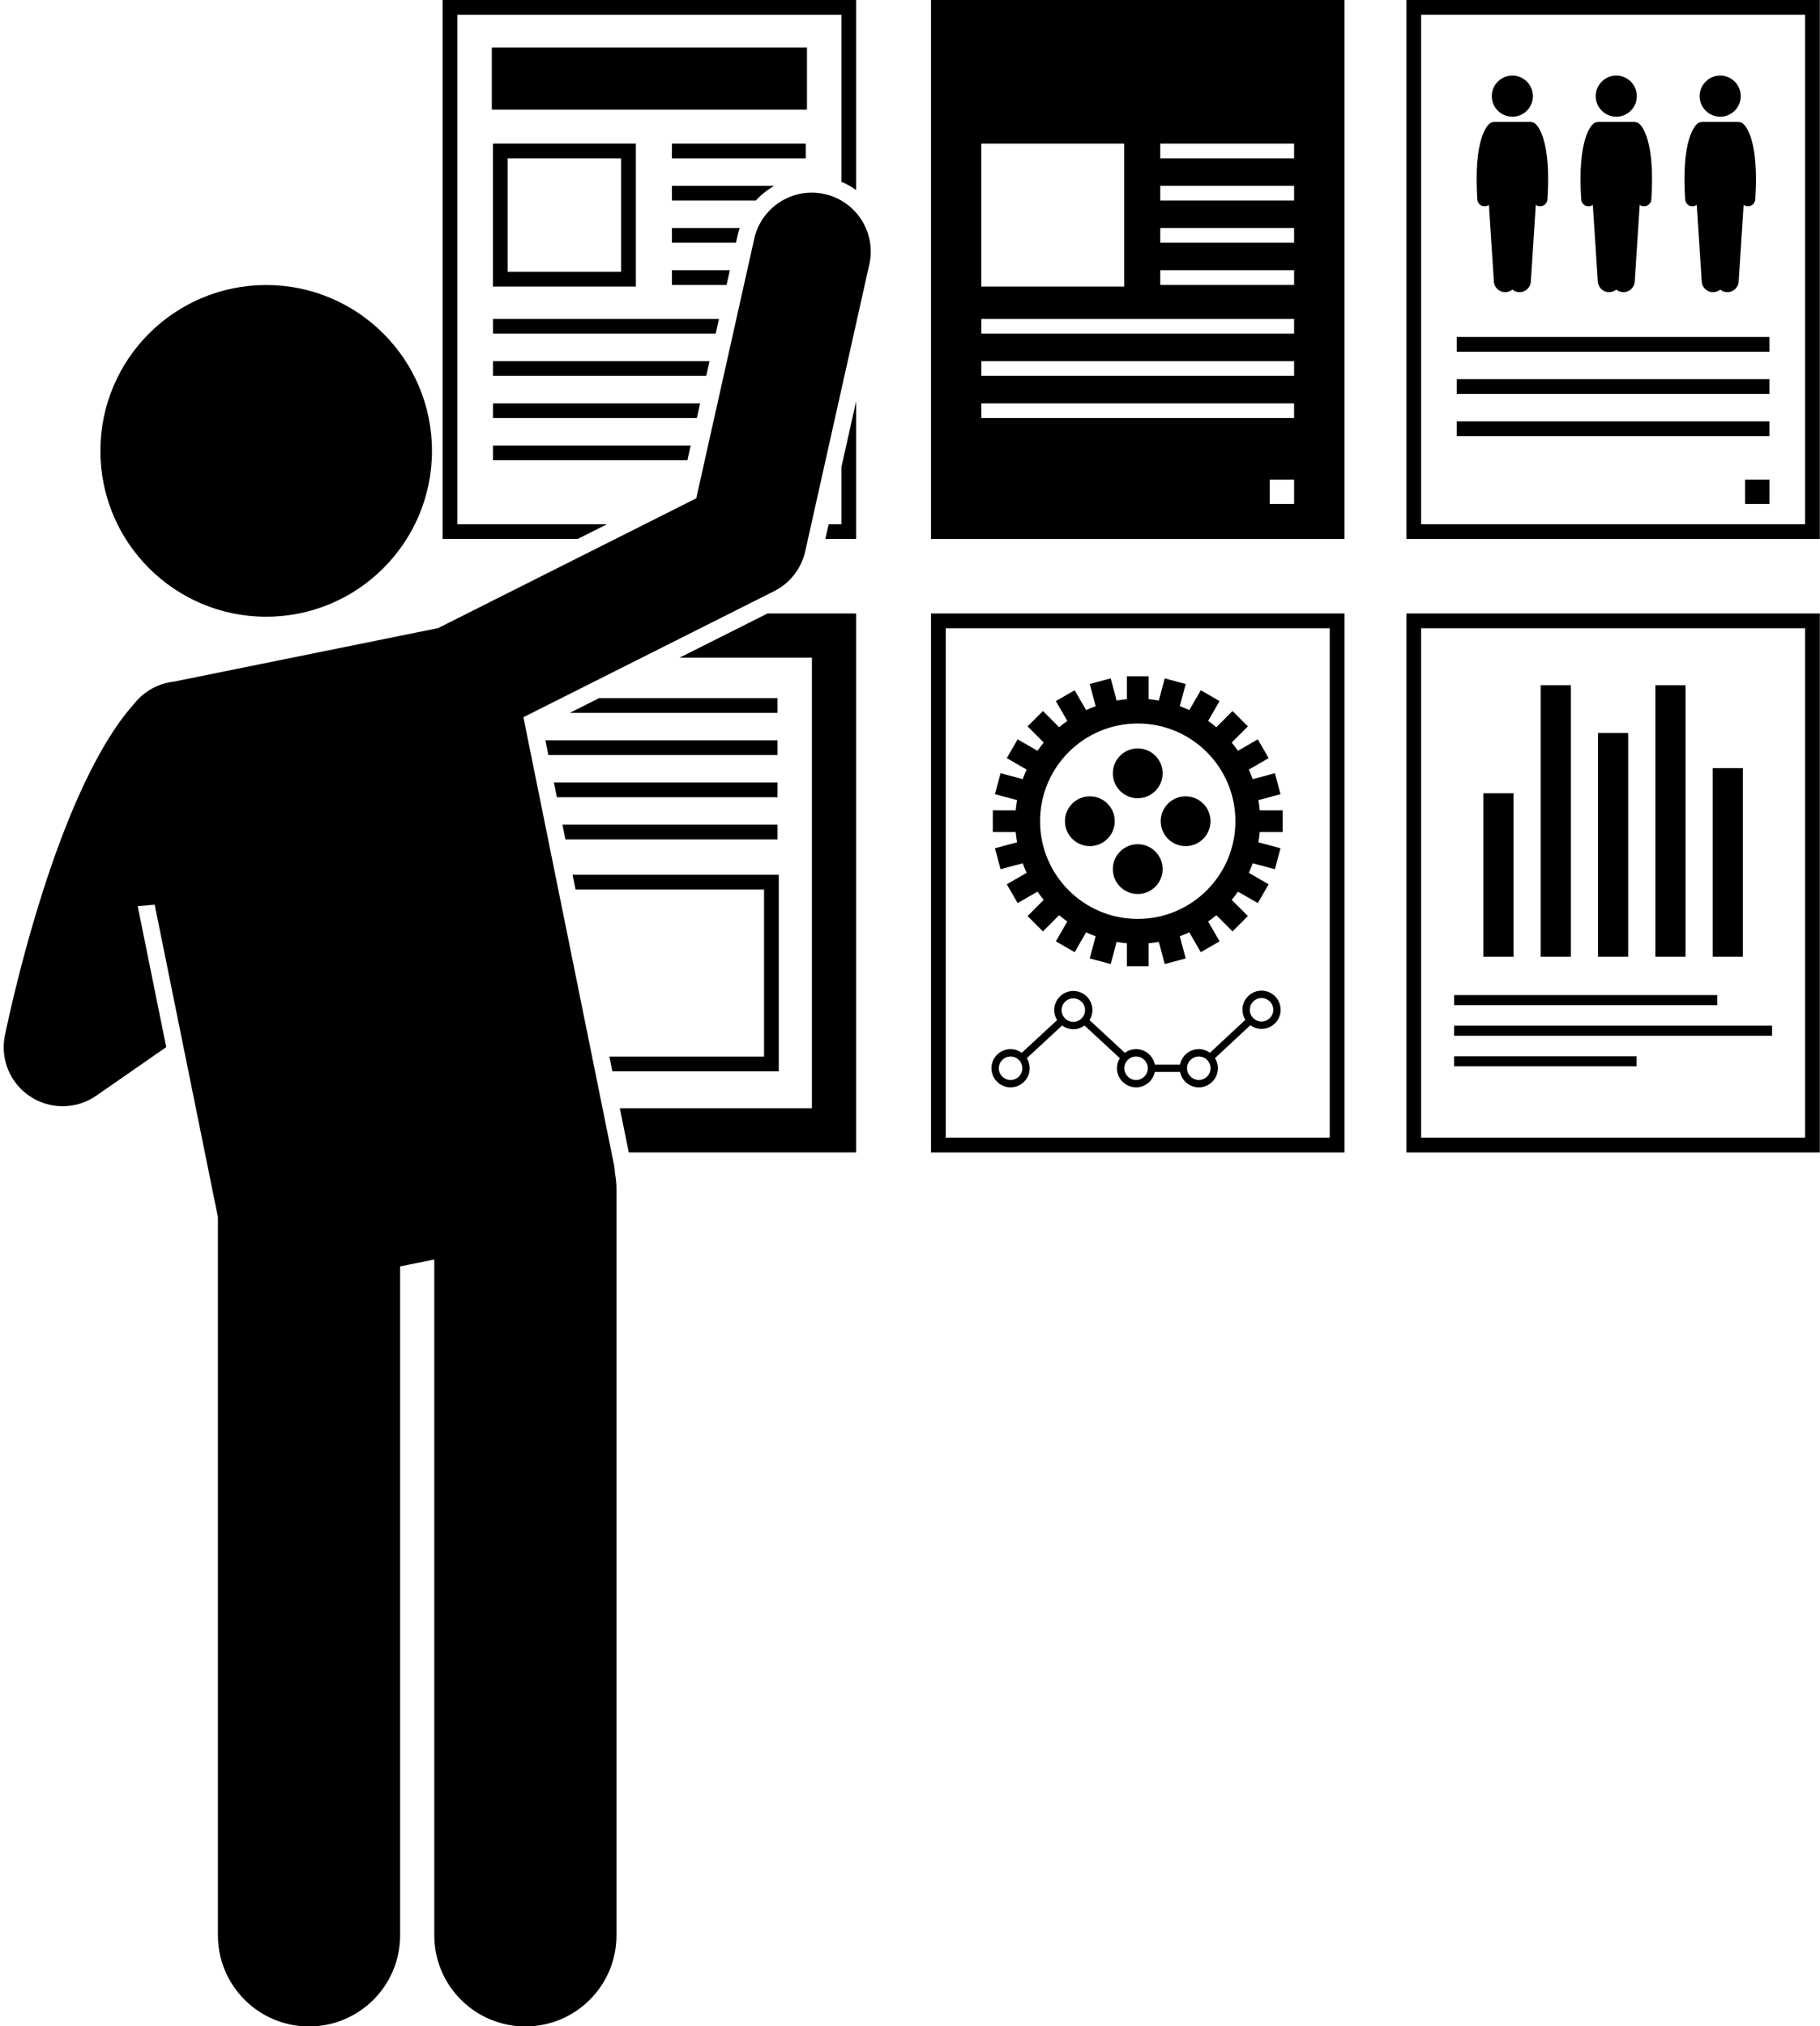 <?xml version="1.0" encoding="UTF-8"?>
<!DOCTYPE svg PUBLIC '-//W3C//DTD SVG 1.0//EN'
          'http://www.w3.org/TR/2001/REC-SVG-20010904/DTD/svg10.dtd'>
<svg height="274.9" preserveAspectRatio="xMidYMid meet" version="1.0" viewBox="-0.5 0.0 247.0 274.9" width="247.0" xmlns="http://www.w3.org/2000/svg" xmlns:xlink="http://www.w3.org/1999/xlink" zoomAndPan="magnify"
><g id="change1_1"
  ><path d="M115.688 83.23L103.659 83.23 91.718 89.23 109.687 89.23 109.687 150.349 83.619 150.349 84.834 156.349 115.688 156.349z"
    /><path d="M105.016 94.707L80.817 94.707 76.837 96.707 105.016 96.707z"
    /><path d="M105.016 100.431L73.513 100.431 73.918 102.431 105.016 102.431z"
    /><path d="M105.016 106.156L74.672 106.156 75.077 108.156 105.016 108.156z"
    /><path d="M105.016 111.881L75.831 111.881 76.236 113.881 105.016 113.881z"
    /><path d="M105.191 118.679L77.207 118.679 77.612 120.679 103.191 120.679 103.191 143.34 82.2 143.34 82.605 145.34 105.191 145.34z"
    /><path d="M246.476,83.23h-56.112v73.119h56.112V83.23z M244.476,154.349h-52.112V85.23h52.112V154.349z"
    /><path d="M181.963,83.23h-56.112v73.119h56.112V83.23z M179.963,154.349h-52.112V85.23h52.112V154.349z"
    /><path d="M113.688 63.387L113.688 71.12 111.96 71.12 111.513 73.12 115.688 73.12 115.688 54.438z"
    /><path d="M81.879,71.12H61.575V2h52.113v22.659c0.715,0.303,1.386,0.676,2,1.119V0H59.575v73.12h18.324L81.879,71.12 z"
    /><path d="M85.797,19.486H66.402v19.395h19.395V19.486z M83.797,36.881H68.402V21.486h15.395V36.881z"
    /><path d="M90.686 19.486H108.851V21.486H90.686z"
    /><path d="M104.569,25.211H90.686v2h11.386C102.797,26.421,103.64,25.746,104.569,25.211z"
    /><path d="M90.686,32.936h8.698l0.234-1.048c0.072-0.324,0.164-0.641,0.266-0.952h-9.198V32.936z"
    /><path d="M90.686 38.661L98.105 38.661 98.552 36.661 90.686 36.661z"
    /><path d="M66.412 45.266L96.629 45.266 97.076 43.266 66.412 43.266z"
    /><path d="M66.412 50.991L95.349 50.991 95.796 48.991 66.412 48.991z"
    /><path d="M66.412 56.716L94.07 56.716 94.517 54.716 66.412 54.716z"
    /><path d="M66.412 62.44L92.79 62.44 93.237 60.44 66.412 60.44z"
    /><path d="M66.246 6.45H109.017V14.872H66.246z"
    /><path d="M246.476,0h-56.112v73.12h56.112V0z M244.476,71.12h-52.112V2h52.112V71.12z"
    /><path d="M125.85,73.12h56.112V0h-56.112V73.12z M175.127,65.073v3.303h-3.303v-3.303H175.127z M132.677,38.881 V19.486h19.395v19.395H132.677z M132.686,56.716v-2h42.44v2H132.686z M132.686,50.991v-2h42.44v2H132.686z M132.686,45.266v-2h42.44v2H132.686z M156.962,38.661v-2h18.165v2H156.962z M156.962,32.936v-2h18.165v2H156.962z M156.962,27.211v-2h18.165v2H156.962z M156.962,21.486v-2h18.165v2H156.962z"
    /><path d="M20.492,122.735l8.583,42.395v97.429c0,6.83,5.537,12.363,12.365,12.363 c6.826,0,12.363-5.533,12.363-12.363v-90.75l4.635-0.939v91.689c0,6.83,5.537,12.363,12.365,12.363 c6.826,0,12.363-5.533,12.363-12.363V161.34c0-0.742-0.077-1.466-0.202-2.173 c-0.021-0.371-0.059-0.745-0.134-1.12L70.532,97.301l34.032-17.101c2.144-1.078,3.692-3.062,4.216-5.403 l8.697-38.917c0.964-4.312-1.751-8.589-6.062-9.553c-4.311-0.958-8.589,1.751-9.553,6.062l-7.87,35.217 L58.946,85.217l-35.822,7.252c-1.047,0.117-2.074,0.436-3.015,0.963c-0.902,0.493-1.683,1.157-2.312,1.94 c-1.399,1.552-2.726,3.417-3.974,5.505C5.99,113.977,1.177,135.612,0.169,140.447 c-0.668,3.206,0.685,6.496,3.416,8.304c1.34,0.887,2.878,1.329,4.416,1.329c1.596,0,3.191-0.477,4.562-1.428 l9.496-6.592l-3.872-19.125L20.492,122.735z"
    /><circle cx="35.624" cy="61.169" r="22.5"
    /><path d="M137.534,114.274l-3.007,0.806l0.762,2.845l3.007-0.806c0.161,0.441,0.338,0.873,0.535,1.295l-2.695,1.556 l1.473,2.551l2.692-1.554c0.27,0.383,0.549,0.758,0.85,1.117l-2.194,2.194l2.083,2.083l2.194-2.194 c0.358,0.3,0.734,0.58,1.117,0.85l-1.554,2.692l2.551,1.473l1.556-2.695c0.422,0.197,0.854,0.374,1.295,0.535 l-0.806,3.007l2.845,0.762l0.806-3.007c0.458,0.08,0.919,0.147,1.389,0.189v3.107h2.946v-3.107 c0.47-0.041,0.931-0.109,1.389-0.189l0.806,3.007l2.845-0.762l-0.806-3.007c0.441-0.161,0.873-0.338,1.295-0.535 l1.556,2.695l2.551-1.473l-1.554-2.692c0.383-0.27,0.758-0.549,1.117-0.85l2.194,2.194l2.083-2.083l-2.194-2.194 c0.3-0.358,0.58-0.734,0.85-1.117l2.692,1.554l1.473-2.551l-2.695-1.556c0.197-0.422,0.374-0.854,0.535-1.295 l3.007,0.806l0.762-2.845l-3.007-0.806c0.08-0.458,0.147-0.919,0.189-1.389h3.107v-2.946h-3.107 c-0.041-0.47-0.109-0.931-0.189-1.389l3.007-0.806l-0.762-2.845l-3.007,0.806 c-0.161-0.441-0.338-0.873-0.535-1.295l2.695-1.556l-1.473-2.551l-2.692,1.554 c-0.27-0.383-0.549-0.758-0.85-1.117l2.194-2.194l-2.083-2.083l-2.194,2.194c-0.358-0.3-0.734-0.58-1.117-0.85 l1.554-2.692l-2.551-1.473l-1.556,2.695c-0.422-0.197-0.854-0.374-1.295-0.535l0.806-3.007l-2.845-0.762 l-0.806,3.007c-0.458-0.08-0.919-0.147-1.389-0.189v-3.107h-2.946v3.107c-0.47,0.041-0.931,0.109-1.389,0.189 l-0.806-3.007l-2.845,0.762l0.806,3.007c-0.441,0.161-0.873,0.338-1.295,0.535l-1.556-2.695l-2.551,1.473 l1.554,2.692c-0.383,0.27-0.758,0.549-1.117,0.85l-2.194-2.194l-2.083,2.083l2.194,2.194 c-0.3,0.358-0.58,0.734-0.85,1.117l-2.692-1.554l-1.473,2.551l2.695,1.556 c-0.197,0.422-0.374,0.854-0.535,1.295l-3.007-0.806l-0.762,2.845l3.007,0.806 c-0.08,0.458-0.147,0.919-0.189,1.389h-3.107v2.946h3.107C137.387,113.355,137.455,113.816,137.534,114.274z M153.907,98.155c7.321,0,13.256,5.935,13.256,13.256c0,7.321-5.935,13.256-13.256,13.256 c-7.321,0-13.256-5.935-13.256-13.256C140.65,104.091,146.585,98.155,153.907,98.155z"
    /><circle cx="153.907" cy="104.913" r="3.379"
    /><path d="M157.286,117.91c0-1.866-1.513-3.379-3.379-3.379s-3.379,1.513-3.379,3.379c0,1.866,1.513,3.379,3.379,3.379 S157.286,119.776,157.286,117.91z"
    /><path d="M147.408,114.791c1.866,0,3.379-1.513,3.379-3.379s-1.513-3.379-3.379-3.379 c-1.866,0-3.379,1.513-3.379,3.379S145.542,114.791,147.408,114.791z"
    /><circle cx="160.405" cy="111.412" r="3.379"
    /><path d="M136.649,147.517c1.43,0,2.594-1.164,2.594-2.594c0-0.499-0.148-0.961-0.393-1.357l4.793-4.439 c0.428,0.313,0.951,0.503,1.521,0.503s1.093-0.19,1.521-0.503l4.793,4.439c-0.245,0.396-0.393,0.858-0.393,1.357 c0,1.43,1.164,2.594,2.594,2.594c1.259,0,2.309-0.902,2.543-2.094h3.428c0.234,1.192,1.284,2.094,2.543,2.094 c1.43,0,2.594-1.164,2.594-2.594c0-0.501-0.149-0.966-0.397-1.363l4.802-4.472 c0.427,0.31,0.949,0.499,1.516,0.499c1.43,0,2.594-1.164,2.594-2.594s-1.164-2.594-2.594-2.594 s-2.594,1.164-2.594,2.594c0,0.501,0.149,0.966,0.397,1.363l-4.802,4.472c-0.427-0.31-0.949-0.499-1.516-0.499 c-1.259,0-2.309,0.902-2.543,2.094h-3.428c-0.234-1.192-1.284-2.094-2.543-2.094c-0.57,0-1.093,0.19-1.521,0.503 l-4.793-4.439c0.245-0.396,0.393-0.858,0.393-1.357c0-1.43-1.164-2.594-2.594-2.594s-2.594,1.164-2.594,2.594 c0,0.499,0.148,0.961,0.393,1.357l-4.793,4.439c-0.428-0.313-0.951-0.503-1.521-0.503 c-1.43,0-2.594,1.164-2.594,2.594S135.219,147.517,136.649,147.517z M136.649,143.33 c0.879,0,1.594,0.715,1.594,1.594s-0.715,1.594-1.594,1.594s-1.594-0.715-1.594-1.594 S135.77,143.33,136.649,143.33z M143.57,137.037c0-0.879,0.715-1.594,1.594-1.594s1.594,0.715,1.594,1.594 s-0.715,1.594-1.594,1.594S143.57,137.916,143.57,137.037z M153.679,143.33c0.879,0,1.594,0.715,1.594,1.594 s-0.715,1.594-1.594,1.594s-1.594-0.715-1.594-1.594S152.8,143.33,153.679,143.33z M160.6,144.923 c0-0.879,0.715-1.594,1.594-1.594s1.594,0.715,1.594,1.594s-0.715,1.594-1.594,1.594 S160.6,145.802,160.6,144.923z M169.114,136.993c0-0.879,0.715-1.594,1.594-1.594s1.594,0.715,1.594,1.594 s-0.715,1.594-1.594,1.594S169.114,137.872,169.114,136.993z"
    /><path d="M200.976,27.985c0.022,0,0.044-0.001,0.066-0.002c0.197-0.013,0.377-0.083,0.525-0.193l0.675,10.414 c0.055,0.845,0.784,1.485,1.628,1.43c0.336-0.022,0.638-0.151,0.878-0.351c0.24,0.2,0.543,0.329,0.878,0.351 c0.844,0.055,1.573-0.585,1.628-1.43l0.675-10.414c0.148,0.11,0.328,0.18,0.525,0.193 c0.022,0.002,0.044,0.002,0.066,0.002c0.518,0,0.954-0.403,0.989-0.927c0.527-8.063-1.296-9.986-1.667-10.29 c-0.176-0.144-0.387-0.216-0.597-0.223c-0.033-0.004-0.067-0.006-0.101-0.006h-4.788 c-0.034,0-0.068,0.002-0.101,0.006c-0.211,0.006-0.421,0.079-0.597,0.223c-0.371,0.304-2.194,2.227-1.667,10.29 C200.022,27.583,200.458,27.985,200.976,27.985z"
    /><path d="M204.748,15.834c1.54,0,2.789-1.248,2.789-2.789c0-1.54-1.248-2.789-2.789-2.789 c-1.54,0-2.789,1.248-2.789,2.789C201.959,14.585,203.208,15.834,204.748,15.834z"
    /><path d="M215.079,27.985c0.022,0,0.044-0.001,0.066-0.002c0.197-0.013,0.377-0.083,0.525-0.193l0.675,10.414 c0.055,0.845,0.784,1.485,1.628,1.43c0.336-0.022,0.638-0.151,0.878-0.351c0.24,0.2,0.543,0.329,0.878,0.351 c0.844,0.055,1.573-0.585,1.628-1.43l0.675-10.414c0.148,0.11,0.328,0.18,0.525,0.193 c0.022,0.002,0.044,0.002,0.066,0.002c0.518,0,0.954-0.403,0.989-0.927c0.527-8.063-1.296-9.986-1.667-10.29 c-0.176-0.144-0.387-0.216-0.597-0.223c-0.033-0.004-0.067-0.006-0.101-0.006h-4.788 c-0.034,0-0.068,0.002-0.101,0.006c-0.211,0.006-0.422,0.079-0.597,0.223c-0.371,0.304-2.194,2.227-1.667,10.29 C214.125,27.583,214.561,27.985,215.079,27.985z"
    /><path d="M218.851,15.834c1.54,0,2.789-1.248,2.789-2.789c0-1.54-1.248-2.789-2.789-2.789 c-1.54,0-2.789,1.248-2.789,2.789C216.063,14.585,217.311,15.834,218.851,15.834z"
    /><path d="M229.183,27.985c0.022,0,0.044-0.001,0.066-0.002c0.197-0.013,0.377-0.083,0.525-0.193l0.675,10.414 c0.055,0.845,0.784,1.485,1.628,1.43c0.336-0.022,0.638-0.151,0.878-0.351c0.24,0.2,0.543,0.329,0.878,0.351 c0.844,0.055,1.573-0.585,1.628-1.43l0.675-10.414c0.148,0.11,0.328,0.18,0.525,0.193 c0.022,0.002,0.044,0.002,0.066,0.002c0.518,0,0.954-0.403,0.989-0.927c0.527-8.063-1.296-9.986-1.667-10.29 c-0.176-0.144-0.387-0.216-0.597-0.223c-0.033-0.004-0.067-0.006-0.101-0.006h-4.788 c-0.034,0-0.068,0.002-0.101,0.006c-0.211,0.006-0.422,0.079-0.597,0.223c-0.371,0.304-2.194,2.227-1.667,10.29 C228.229,27.583,228.665,27.985,229.183,27.985z"
    /><path d="M232.955,15.834c1.54,0,2.789-1.248,2.789-2.789c0-1.54-1.248-2.789-2.789-2.789 c-1.54,0-2.789,1.248-2.789,2.789C230.166,14.585,231.415,15.834,232.955,15.834z"
    /><path d="M197.2 45.716H239.64V47.716H197.2z"
    /><path d="M197.2 51.44H239.64V53.44H197.2z"
    /><path d="M197.2 57.166H239.64V59.166H197.2z"
    /><path d="M236.338 65.073H239.641V68.376H236.338z"
    /><path d="M200.81 107.623H204.903V129.796H200.81z"
    /><path d="M208.592 92.955H212.685V129.797H208.592z"
    /><path d="M216.374 99.436H220.467V129.796H216.374z"
    /><path d="M224.156 92.955H228.249V129.797H224.156z"
    /><path d="M231.938 104.212H236.031V129.796H231.938z"
    /><path d="M196.844 135.003H232.558V136.368H196.844z"
    /><path d="M196.844 139.151H239.996V140.516H196.844z"
    /><path d="M196.844 143.3H221.604V144.665H196.844z"
  /></g
></svg
>
